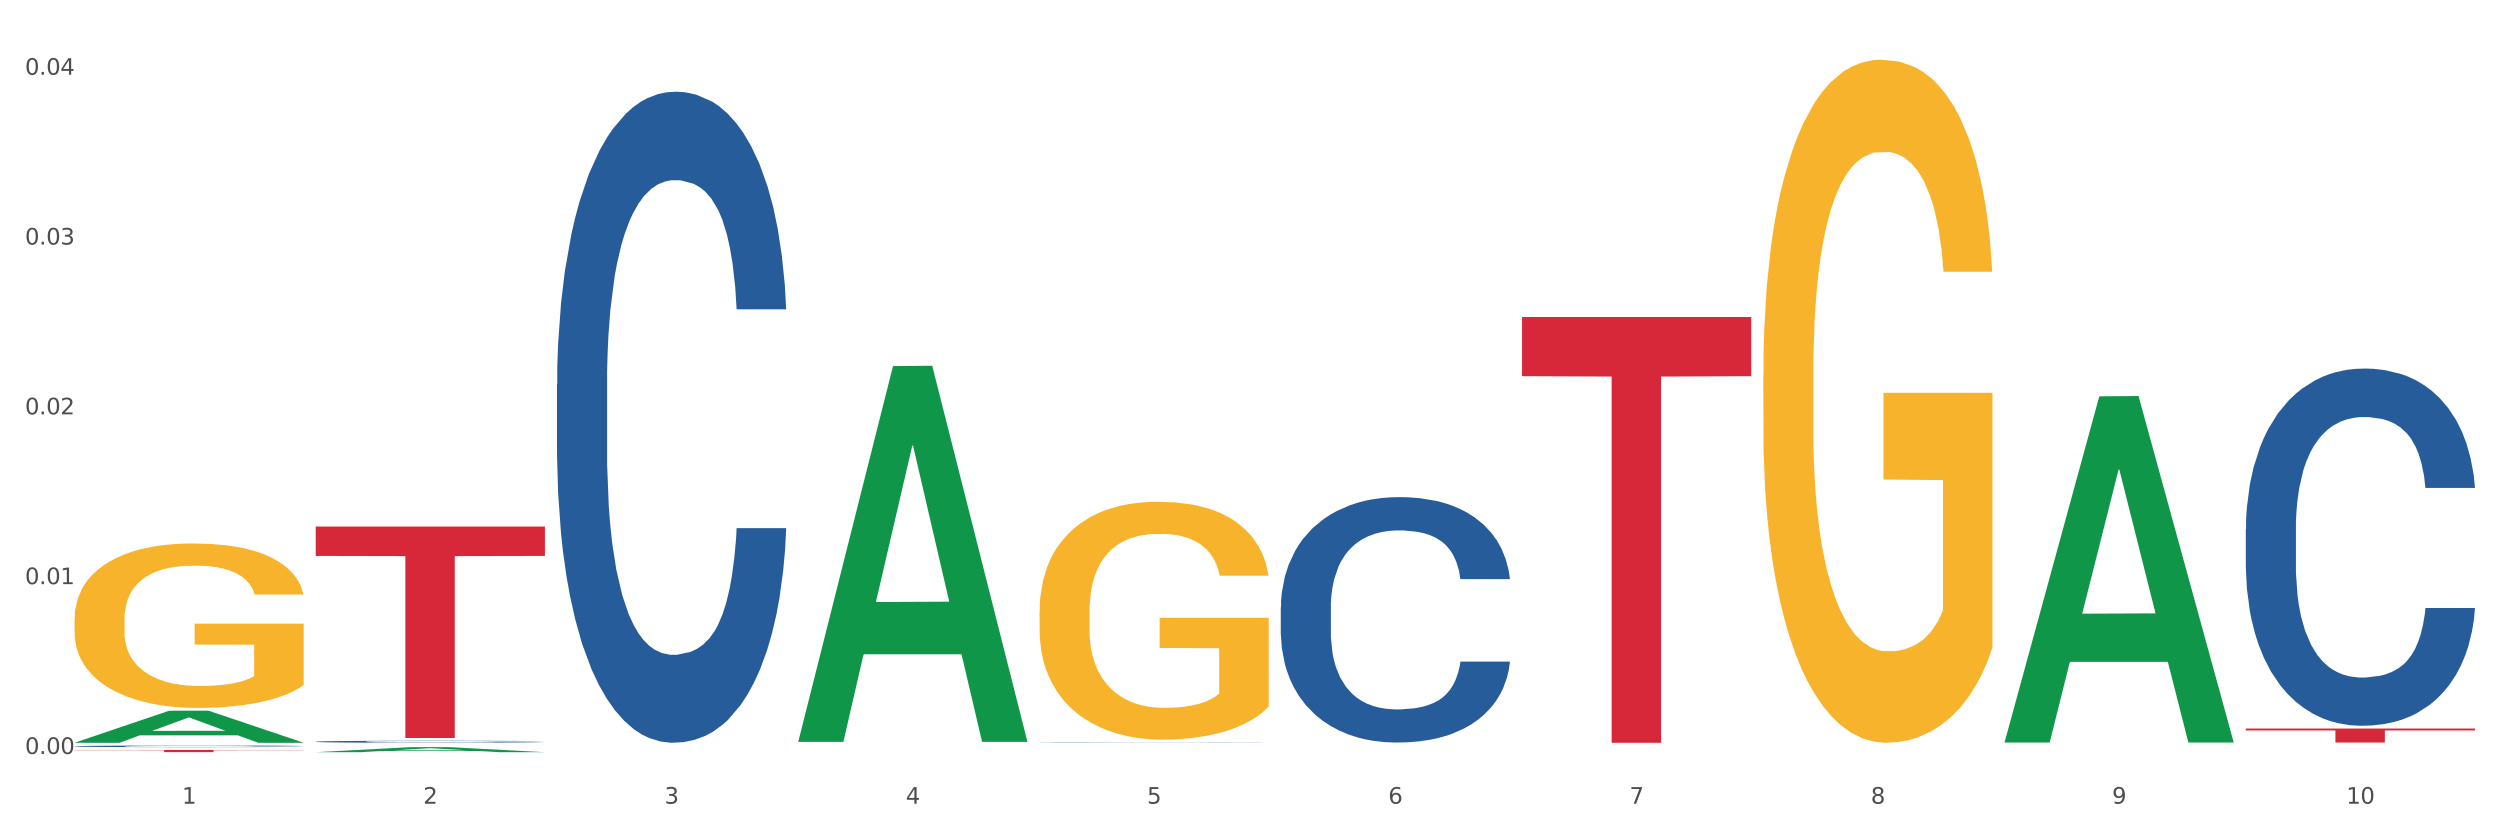 <?xml version="1.0" encoding="utf-8" standalone="no"?>
<!DOCTYPE svg PUBLIC "-//W3C//DTD SVG 1.1//EN"
  "http://www.w3.org/Graphics/SVG/1.1/DTD/svg11.dtd">
<svg xmlns:xlink="http://www.w3.org/1999/xlink" width="1080pt" height="360pt" viewBox="0 0 1080 360" xmlns="http://www.w3.org/2000/svg" version="1.1">
 <rect x="0" y="0" width="1080" height="360" fill="#333333" stroke="none"/>
 <defs>
  <style type="text/css">*{stroke-linejoin: round; stroke-linecap: butt}</style>
 </defs>
 <g id="figure_1">
  <g id="patch_1">
   <path d="M 0 360 
L 1080 360 
L 1080 0 
L 0 0 
z
" style="fill: #ffffff; stroke: #ffffff; stroke-linejoin: miter"/>
  </g>
  <g id="axes_1">
   <g id="matplotlib.axis_1">
    <g id="xtick_1">
     <g id="text_1">
      <!-- 1 -->
      <g style="fill: #4d4d4d" transform="translate(78.627 347.204) scale(0.096 -0.096)">
       <defs>
        <path id="DejaVuSans-31" d="M 794 531 
L 1825 531 
L 1825 4091 
L 703 3866 
L 703 4441 
L 1819 4666 
L 2450 4666 
L 2450 531 
L 3481 531 
L 3481 0 
L 794 0 
L 794 531 
z
" transform="scale(0.016)"/>
       </defs>
       <use xlink:href="#DejaVuSans-31"/>
      </g>
     </g>
    </g>
    <g id="xtick_2">
     <g id="text_2">
      <!-- 2 -->
      <g style="fill: #4d4d4d" transform="translate(182.851 347.204) scale(0.096 -0.096)">
       <defs>
        <path id="DejaVuSans-32" d="M 1228 531 
L 3431 531 
L 3431 0 
L 469 0 
L 469 531 
Q 828 903 1448 1529 
Q 2069 2156 2228 2338 
Q 2531 2678 2651 2914 
Q 2772 3150 2772 3378 
Q 2772 3750 2511 3984 
Q 2250 4219 1831 4219 
Q 1534 4219 1204 4116 
Q 875 4013 500 3803 
L 500 4441 
Q 881 4594 1212 4672 
Q 1544 4750 1819 4750 
Q 2544 4750 2975 4387 
Q 3406 4025 3406 3419 
Q 3406 3131 3298 2873 
Q 3191 2616 2906 2266 
Q 2828 2175 2409 1742 
Q 1991 1309 1228 531 
z
" transform="scale(0.016)"/>
       </defs>
       <use xlink:href="#DejaVuSans-32"/>
      </g>
     </g>
    </g>
    <g id="xtick_3">
     <g id="text_3">
      <!-- 3 -->
      <g style="fill: #4d4d4d" transform="translate(287.074 347.204) scale(0.096 -0.096)">
       <defs>
        <path id="DejaVuSans-33" d="M 2597 2516 
Q 3050 2419 3304 2112 
Q 3559 1806 3559 1356 
Q 3559 666 3084 287 
Q 2609 -91 1734 -91 
Q 1441 -91 1130 -33 
Q 819 25 488 141 
L 488 750 
Q 750 597 1062 519 
Q 1375 441 1716 441 
Q 2309 441 2620 675 
Q 2931 909 2931 1356 
Q 2931 1769 2642 2001 
Q 2353 2234 1838 2234 
L 1294 2234 
L 1294 2753 
L 1863 2753 
Q 2328 2753 2575 2939 
Q 2822 3125 2822 3475 
Q 2822 3834 2567 4026 
Q 2313 4219 1838 4219 
Q 1578 4219 1281 4162 
Q 984 4106 628 3988 
L 628 4550 
Q 988 4650 1302 4700 
Q 1616 4750 1894 4750 
Q 2613 4750 3031 4423 
Q 3450 4097 3450 3541 
Q 3450 3153 3228 2886 
Q 3006 2619 2597 2516 
z
" transform="scale(0.016)"/>
       </defs>
       <use xlink:href="#DejaVuSans-33"/>
      </g>
     </g>
    </g>
    <g id="xtick_4">
     <g id="text_4">
      <!-- 4 -->
      <g style="fill: #4d4d4d" transform="translate(391.298 347.204) scale(0.096 -0.096)">
       <defs>
        <path id="DejaVuSans-34" d="M 2419 4116 
L 825 1625 
L 2419 1625 
L 2419 4116 
z
M 2253 4666 
L 3047 4666 
L 3047 1625 
L 3713 1625 
L 3713 1100 
L 3047 1100 
L 3047 0 
L 2419 0 
L 2419 1100 
L 313 1100 
L 313 1709 
L 2253 4666 
z
" transform="scale(0.016)"/>
       </defs>
       <use xlink:href="#DejaVuSans-34"/>
      </g>
     </g>
    </g>
    <g id="xtick_5">
     <g id="text_5">
      <!-- 5 -->
      <g style="fill: #4d4d4d" transform="translate(495.522 347.204) scale(0.096 -0.096)">
       <defs>
        <path id="DejaVuSans-35" d="M 691 4666 
L 3169 4666 
L 3169 4134 
L 1269 4134 
L 1269 2991 
Q 1406 3038 1543 3061 
Q 1681 3084 1819 3084 
Q 2600 3084 3056 2656 
Q 3513 2228 3513 1497 
Q 3513 744 3044 326 
Q 2575 -91 1722 -91 
Q 1428 -91 1123 -41 
Q 819 9 494 109 
L 494 744 
Q 775 591 1075 516 
Q 1375 441 1709 441 
Q 2250 441 2565 725 
Q 2881 1009 2881 1497 
Q 2881 1984 2565 2268 
Q 2250 2553 1709 2553 
Q 1456 2553 1204 2497 
Q 953 2441 691 2322 
L 691 4666 
z
" transform="scale(0.016)"/>
       </defs>
       <use xlink:href="#DejaVuSans-35"/>
      </g>
     </g>
    </g>
    <g id="xtick_6">
     <g id="text_6">
      <!-- 6 -->
      <g style="fill: #4d4d4d" transform="translate(599.745 347.204) scale(0.096 -0.096)">
       <defs>
        <path id="DejaVuSans-36" d="M 2113 2584 
Q 1688 2584 1439 2293 
Q 1191 2003 1191 1497 
Q 1191 994 1439 701 
Q 1688 409 2113 409 
Q 2538 409 2786 701 
Q 3034 994 3034 1497 
Q 3034 2003 2786 2293 
Q 2538 2584 2113 2584 
z
M 3366 4563 
L 3366 3988 
Q 3128 4100 2886 4159 
Q 2644 4219 2406 4219 
Q 1781 4219 1451 3797 
Q 1122 3375 1075 2522 
Q 1259 2794 1537 2939 
Q 1816 3084 2150 3084 
Q 2853 3084 3261 2657 
Q 3669 2231 3669 1497 
Q 3669 778 3244 343 
Q 2819 -91 2113 -91 
Q 1303 -91 875 529 
Q 447 1150 447 2328 
Q 447 3434 972 4092 
Q 1497 4750 2381 4750 
Q 2619 4750 2861 4703 
Q 3103 4656 3366 4563 
z
" transform="scale(0.016)"/>
       </defs>
       <use xlink:href="#DejaVuSans-36"/>
      </g>
     </g>
    </g>
    <g id="xtick_7">
     <g id="text_7">
      <!-- 7 -->
      <g style="fill: #4d4d4d" transform="translate(703.969 347.204) scale(0.096 -0.096)">
       <defs>
        <path id="DejaVuSans-37" d="M 525 4666 
L 3525 4666 
L 3525 4397 
L 1831 0 
L 1172 0 
L 2766 4134 
L 525 4134 
L 525 4666 
z
" transform="scale(0.016)"/>
       </defs>
       <use xlink:href="#DejaVuSans-37"/>
      </g>
     </g>
    </g>
    <g id="xtick_8">
     <g id="text_8">
      <!-- 8 -->
      <g style="fill: #4d4d4d" transform="translate(808.193 347.204) scale(0.096 -0.096)">
       <defs>
        <path id="DejaVuSans-38" d="M 2034 2216 
Q 1584 2216 1326 1975 
Q 1069 1734 1069 1313 
Q 1069 891 1326 650 
Q 1584 409 2034 409 
Q 2484 409 2743 651 
Q 3003 894 3003 1313 
Q 3003 1734 2745 1975 
Q 2488 2216 2034 2216 
z
M 1403 2484 
Q 997 2584 770 2862 
Q 544 3141 544 3541 
Q 544 4100 942 4425 
Q 1341 4750 2034 4750 
Q 2731 4750 3128 4425 
Q 3525 4100 3525 3541 
Q 3525 3141 3298 2862 
Q 3072 2584 2669 2484 
Q 3125 2378 3379 2068 
Q 3634 1759 3634 1313 
Q 3634 634 3220 271 
Q 2806 -91 2034 -91 
Q 1263 -91 848 271 
Q 434 634 434 1313 
Q 434 1759 690 2068 
Q 947 2378 1403 2484 
z
M 1172 3481 
Q 1172 3119 1398 2916 
Q 1625 2713 2034 2713 
Q 2441 2713 2670 2916 
Q 2900 3119 2900 3481 
Q 2900 3844 2670 4047 
Q 2441 4250 2034 4250 
Q 1625 4250 1398 4047 
Q 1172 3844 1172 3481 
z
" transform="scale(0.016)"/>
       </defs>
       <use xlink:href="#DejaVuSans-38"/>
      </g>
     </g>
    </g>
    <g id="xtick_9">
     <g id="text_9">
      <!-- 9 -->
      <g style="fill: #4d4d4d" transform="translate(912.416 347.204) scale(0.096 -0.096)">
       <defs>
        <path id="DejaVuSans-39" d="M 703 97 
L 703 672 
Q 941 559 1184 500 
Q 1428 441 1663 441 
Q 2288 441 2617 861 
Q 2947 1281 2994 2138 
Q 2813 1869 2534 1725 
Q 2256 1581 1919 1581 
Q 1219 1581 811 2004 
Q 403 2428 403 3163 
Q 403 3881 828 4315 
Q 1253 4750 1959 4750 
Q 2769 4750 3195 4129 
Q 3622 3509 3622 2328 
Q 3622 1225 3098 567 
Q 2575 -91 1691 -91 
Q 1453 -91 1209 -44 
Q 966 3 703 97 
z
M 1959 2075 
Q 2384 2075 2632 2365 
Q 2881 2656 2881 3163 
Q 2881 3666 2632 3958 
Q 2384 4250 1959 4250 
Q 1534 4250 1286 3958 
Q 1038 3666 1038 3163 
Q 1038 2656 1286 2365 
Q 1534 2075 1959 2075 
z
" transform="scale(0.016)"/>
       </defs>
       <use xlink:href="#DejaVuSans-39"/>
      </g>
     </g>
    </g>
    <g id="xtick_10">
     <g id="text_10">
      <!-- 10 -->
      <g style="fill: #4d4d4d" transform="translate(1013.586 347.204) scale(0.096 -0.096)">
       <defs>
        <path id="DejaVuSans-30" d="M 2034 4250 
Q 1547 4250 1301 3770 
Q 1056 3291 1056 2328 
Q 1056 1369 1301 889 
Q 1547 409 2034 409 
Q 2525 409 2770 889 
Q 3016 1369 3016 2328 
Q 3016 3291 2770 3770 
Q 2525 4250 2034 4250 
z
M 2034 4750 
Q 2819 4750 3233 4129 
Q 3647 3509 3647 2328 
Q 3647 1150 3233 529 
Q 2819 -91 2034 -91 
Q 1250 -91 836 529 
Q 422 1150 422 2328 
Q 422 3509 836 4129 
Q 1250 4750 2034 4750 
z
" transform="scale(0.016)"/>
       </defs>
       <use xlink:href="#DejaVuSans-31"/>
       <use xlink:href="#DejaVuSans-30" transform="translate(63.623 0)"/>
      </g>
     </g>
    </g>
    <g id="xtick_11"/>
    <g id="xtick_12"/>
    <g id="xtick_13"/>
    <g id="xtick_14"/>
    <g id="xtick_15"/>
    <g id="xtick_16"/>
    <g id="xtick_17"/>
    <g id="xtick_18"/>
    <g id="xtick_19"/>
   </g>
   <g id="matplotlib.axis_2">
    <g id="ytick_1">
     <g id="text_11">
      <!-- 0.00 -->
      <g style="fill: #4d4d4d" transform="translate(10.8 325.714) scale(0.096 -0.096)">
       <defs>
        <path id="DejaVuSans-2e" d="M 684 794 
L 1344 794 
L 1344 0 
L 684 0 
L 684 794 
z
" transform="scale(0.016)"/>
       </defs>
       <use xlink:href="#DejaVuSans-30"/>
       <use xlink:href="#DejaVuSans-2e" transform="translate(63.623 0)"/>
       <use xlink:href="#DejaVuSans-30" transform="translate(95.41 0)"/>
       <use xlink:href="#DejaVuSans-30" transform="translate(159.033 0)"/>
      </g>
     </g>
    </g>
    <g id="ytick_2">
     <g id="text_12">
      <!-- 0.01 -->
      <g style="fill: #4d4d4d" transform="translate(10.8 252.359) scale(0.096 -0.096)">
       <use xlink:href="#DejaVuSans-30"/>
       <use xlink:href="#DejaVuSans-2e" transform="translate(63.623 0)"/>
       <use xlink:href="#DejaVuSans-30" transform="translate(95.41 0)"/>
       <use xlink:href="#DejaVuSans-31" transform="translate(159.033 0)"/>
      </g>
     </g>
    </g>
    <g id="ytick_3">
     <g id="text_13">
      <!-- 0.02 -->
      <g style="fill: #4d4d4d" transform="translate(10.8 179.004) scale(0.096 -0.096)">
       <use xlink:href="#DejaVuSans-30"/>
       <use xlink:href="#DejaVuSans-2e" transform="translate(63.623 0)"/>
       <use xlink:href="#DejaVuSans-30" transform="translate(95.41 0)"/>
       <use xlink:href="#DejaVuSans-32" transform="translate(159.033 0)"/>
      </g>
     </g>
    </g>
    <g id="ytick_4">
     <g id="text_14">
      <!-- 0.03 -->
      <g style="fill: #4d4d4d" transform="translate(10.8 105.649) scale(0.096 -0.096)">
       <use xlink:href="#DejaVuSans-30"/>
       <use xlink:href="#DejaVuSans-2e" transform="translate(63.623 0)"/>
       <use xlink:href="#DejaVuSans-30" transform="translate(95.41 0)"/>
       <use xlink:href="#DejaVuSans-33" transform="translate(159.033 0)"/>
      </g>
     </g>
    </g>
    <g id="ytick_5">
     <g id="text_15">
      <!-- 0.04 -->
      <g style="fill: #4d4d4d" transform="translate(10.8 32.295) scale(0.096 -0.096)">
       <use xlink:href="#DejaVuSans-30"/>
       <use xlink:href="#DejaVuSans-2e" transform="translate(63.623 0)"/>
       <use xlink:href="#DejaVuSans-30" transform="translate(95.41 0)"/>
       <use xlink:href="#DejaVuSans-34" transform="translate(159.033 0)"/>
      </g>
     </g>
    </g>
    <g id="ytick_6"/>
    <g id="ytick_7"/>
    <g id="ytick_8"/>
    <g id="ytick_9"/>
   </g>
   <g id="PolyCollection_1">
    <path d="M 32.175 320.855 
L 32.277 320.842 
L 73.107 307.024 
L 90.051 307.011 
L 131.187 320.881 
L 111.589 320.881 
L 102.709 317.651 
L 60.552 317.651 
L 60.246 317.703 
L 51.671 320.881 
L 32.175 320.881 
L 32.175 320.855 
L 65.86 315.724 
L 97.401 315.711 
L 81.783 309.967 
L 81.579 309.941 
L 81.375 309.98 
L 65.758 315.711 
L 65.86 315.724 
L 32.175 320.855 
z
" clip-path="url(#p35c4b65b73)" style="fill: #109648"/>
    <path d="M 970.188 314.725 
L 1069.2 314.725 
L 1069.2 315.566 
L 1030.252 315.572 
L 1030.252 320.782 
L 1008.901 320.782 
L 1008.901 315.572 
L 970.188 315.566 
L 970.188 314.73 
L 970.188 314.725 
z
" clip-path="url(#p35c4b65b73)" style="fill: #d62839"/>
    <path d="M 657.517 136.941 
L 756.529 136.941 
L 756.529 162.503 
L 717.581 162.675 
L 717.581 320.881 
L 696.23 320.881 
L 696.23 162.675 
L 657.517 162.503 
L 657.517 137.114 
L 657.517 136.941 
z
" clip-path="url(#p35c4b65b73)" style="fill: #d62839"/>
    <path d="M 136.399 227.461 
L 235.411 227.461 
L 235.411 240.157 
L 196.463 240.242 
L 196.463 318.817 
L 175.112 318.817 
L 175.112 240.242 
L 136.399 240.157 
L 136.399 227.547 
L 136.399 227.461 
z
" clip-path="url(#p35c4b65b73)" style="fill: #d62839"/>
    <path d="M 32.175 323.967 
L 131.187 323.967 
L 131.187 324.1 
L 92.239 324.101 
L 92.239 324.924 
L 70.888 324.924 
L 70.888 324.101 
L 32.175 324.1 
L 32.175 323.968 
L 32.175 323.967 
z
" clip-path="url(#p35c4b65b73)" style="fill: #d62839"/>
    <path d="M 32.175 267.61 
L 32.292 267.545 
L 32.292 265.209 
L 32.526 263.198 
L 33.695 258.331 
L 35.448 254.309 
L 36.734 252.168 
L 38.02 250.416 
L 39.54 248.664 
L 41.41 246.847 
L 44.8 244.187 
L 46.904 242.824 
L 49.476 241.397 
L 54.152 239.321 
L 57.542 238.153 
L 61.049 237.18 
L 66.777 236.012 
L 70.517 235.493 
L 74.492 235.103 
L 79.285 234.844 
L 82.909 234.779 
L 90.858 234.974 
L 97.638 235.558 
L 100.911 236.012 
L 105.119 236.79 
L 107.34 237.309 
L 110.964 238.347 
L 114.705 239.71 
L 117.277 240.878 
L 121.134 243.084 
L 124.057 245.29 
L 126.745 248.015 
L 128.148 249.897 
L 129.2 251.648 
L 130.135 253.66 
L 131.071 256.839 
L 110.029 256.839 
L 109.211 254.568 
L 107.925 252.427 
L 106.054 250.351 
L 104.418 249.053 
L 101.612 247.431 
L 99.041 246.393 
L 96.352 245.614 
L 93.079 244.966 
L 90.507 244.641 
L 86.883 244.382 
L 79.752 244.446 
L 74.96 244.966 
L 71.686 245.614 
L 69.582 246.198 
L 67.712 246.847 
L 65.608 247.755 
L 63.153 249.118 
L 61.399 250.351 
L 59.646 251.908 
L 58.243 253.465 
L 56.957 255.282 
L 55.905 257.228 
L 55.087 259.24 
L 54.386 261.705 
L 53.801 265.793 
L 53.801 274.682 
L 54.035 276.693 
L 54.619 279.353 
L 55.321 281.365 
L 56.49 283.765 
L 57.542 285.387 
L 59.529 287.723 
L 61.75 289.67 
L 63.504 290.902 
L 65.257 291.941 
L 68.296 293.368 
L 71.686 294.536 
L 74.609 295.25 
L 78.583 295.898 
L 81.272 296.158 
L 83.61 296.288 
L 89.338 296.288 
L 93.429 296.093 
L 97.988 295.639 
L 101.495 295.055 
L 104.418 294.341 
L 107.691 293.173 
L 109.795 292.07 
L 109.795 278.51 
L 84.078 278.445 
L 84.078 269.426 
L 131.187 269.426 
L 131.187 295.898 
L 129.2 297.261 
L 126.979 298.494 
L 124.641 299.597 
L 121.134 300.959 
L 116.926 302.257 
L 113.185 303.165 
L 109.211 303.944 
L 104.535 304.658 
L 98.456 305.306 
L 94.715 305.566 
L 90.039 305.761 
L 84.545 305.825 
L 79.752 305.696 
L 75.076 305.371 
L 70.167 304.787 
L 65.374 303.944 
L 61.75 303.1 
L 58.126 302.062 
L 54.269 300.7 
L 51.229 299.402 
L 48.891 298.234 
L 46.32 296.742 
L 43.514 294.795 
L 41.41 293.044 
L 39.54 291.227 
L 37.552 288.891 
L 36.15 286.88 
L 34.747 284.349 
L 33.928 282.468 
L 32.993 279.548 
L 32.292 275.46 
L 32.175 267.61 
z
" clip-path="url(#p35c4b65b73)" style="fill: #f7b32b"/>
    <path d="M 32.175 322.388 
L 32.292 322.387 
L 32.292 322.369 
L 32.643 322.344 
L 33.931 322.298 
L 35.569 322.264 
L 38.378 322.223 
L 39.899 322.206 
L 41.889 322.187 
L 45.985 322.157 
L 50.667 322.13 
L 53.944 322.116 
L 56.401 322.107 
L 61.902 322.091 
L 65.062 322.083 
L 68.339 322.077 
L 71.148 322.074 
L 75.829 322.069 
L 79.575 322.067 
L 83.905 322.066 
L 87.533 322.067 
L 92.331 322.07 
L 99.354 322.077 
L 102.045 322.082 
L 105.674 322.09 
L 109.419 322.1 
L 112.462 322.111 
L 115.973 322.126 
L 119.601 322.145 
L 123.112 322.17 
L 125.57 322.193 
L 127.559 322.217 
L 129.315 322.247 
L 130.602 322.279 
L 131.187 322.306 
L 109.77 322.306 
L 109.185 322.281 
L 108.014 322.255 
L 106.844 322.238 
L 105.557 322.223 
L 103.567 322.207 
L 101.811 322.196 
L 98.886 322.184 
L 96.194 322.176 
L 93.97 322.172 
L 91.278 322.168 
L 85.543 322.164 
L 81.447 322.164 
L 78.872 322.165 
L 75.712 322.168 
L 73.021 322.173 
L 69.861 322.181 
L 67.403 322.189 
L 64.945 322.2 
L 63.541 322.208 
L 61.434 322.223 
L 60.03 322.234 
L 58.157 322.255 
L 57.104 322.269 
L 55.231 322.306 
L 54.412 322.334 
L 54.061 322.353 
L 53.827 322.374 
L 53.827 322.476 
L 54.529 322.521 
L 55.114 322.541 
L 56.05 322.563 
L 57.806 322.592 
L 60.381 322.62 
L 63.072 322.64 
L 65.296 322.653 
L 67.403 322.662 
L 69.509 322.669 
L 72.084 322.676 
L 74.191 322.679 
L 77.351 322.683 
L 81.096 322.685 
L 84.022 322.685 
L 89.991 322.682 
L 92.683 322.679 
L 95.257 322.674 
L 98.066 322.667 
L 100.29 322.659 
L 101.577 322.653 
L 103.684 322.641 
L 105.322 322.628 
L 106.727 322.613 
L 107.663 322.6 
L 108.717 322.58 
L 109.536 322.558 
L 109.77 322.546 
L 131.187 322.546 
L 130.719 322.57 
L 129.9 322.593 
L 128.262 322.623 
L 126.974 322.641 
L 124.985 322.662 
L 122.878 322.681 
L 119.952 322.701 
L 117.26 322.716 
L 114.451 322.729 
L 111.408 322.741 
L 105.908 322.757 
L 103.918 322.762 
L 99.705 322.77 
L 96.428 322.774 
L 91.629 322.779 
L 86.714 322.781 
L 81.564 322.782 
L 77 322.781 
L 71.967 322.777 
L 68.807 322.773 
L 65.296 322.767 
L 61.2 322.758 
L 57.338 322.747 
L 53.71 322.734 
L 50.316 322.719 
L 47.156 322.702 
L 43.059 322.674 
L 40.016 322.646 
L 37.793 322.621 
L 36.271 322.599 
L 34.75 322.572 
L 33.931 322.553 
L 32.643 322.507 
L 32.175 322.464 
L 32.175 322.388 
z
" clip-path="url(#p35c4b65b73)" style="fill: #255c99"/>
    <path d="M 761.74 162.135 
L 761.857 161.866 
L 761.857 152.163 
L 762.091 143.808 
L 763.26 123.594 
L 765.013 106.884 
L 766.299 97.99 
L 767.585 90.713 
L 769.105 83.436 
L 770.975 75.89 
L 774.365 64.84 
L 776.469 59.18 
L 779.041 53.25 
L 783.717 44.626 
L 787.107 39.774 
L 790.614 35.732 
L 796.342 30.88 
L 800.083 28.724 
L 804.057 27.107 
L 808.85 26.029 
L 812.474 25.759 
L 820.423 26.568 
L 827.203 28.994 
L 830.476 30.88 
L 834.685 34.115 
L 836.906 36.271 
L 840.529 40.583 
L 844.27 46.243 
L 846.842 51.094 
L 850.7 60.258 
L 853.622 69.421 
L 856.311 80.741 
L 857.713 88.557 
L 858.766 95.834 
L 859.701 104.189 
L 860.636 117.395 
L 839.594 117.395 
L 838.776 107.962 
L 837.49 99.068 
L 835.62 90.444 
L 833.983 85.053 
L 831.178 78.315 
L 828.606 74.003 
L 825.917 70.769 
L 822.644 68.074 
L 820.072 66.726 
L 816.448 65.648 
L 809.318 65.918 
L 804.525 68.074 
L 801.252 70.769 
L 799.148 73.195 
L 797.277 75.89 
L 795.173 79.663 
L 792.718 85.323 
L 790.965 90.444 
L 789.211 96.912 
L 787.809 103.381 
L 786.523 110.927 
L 785.471 119.013 
L 784.652 127.368 
L 783.951 137.609 
L 783.366 154.589 
L 783.366 191.513 
L 783.6 199.868 
L 784.185 210.918 
L 784.886 219.273 
L 786.055 229.245 
L 787.107 235.983 
L 789.094 245.686 
L 791.315 253.771 
L 793.069 258.892 
L 794.822 263.204 
L 797.862 269.134 
L 801.252 273.985 
L 804.174 276.95 
L 808.149 279.645 
L 810.837 280.723 
L 813.175 281.262 
L 818.903 281.262 
L 822.995 280.454 
L 827.554 278.567 
L 831.061 276.141 
L 833.983 273.177 
L 837.256 268.325 
L 839.36 263.743 
L 839.36 207.414 
L 813.643 207.145 
L 813.643 169.682 
L 860.753 169.682 
L 860.753 279.645 
L 858.766 285.305 
L 856.544 290.426 
L 854.206 295.007 
L 850.7 300.667 
L 846.491 306.058 
L 842.751 309.831 
L 838.776 313.065 
L 834.1 316.03 
L 828.021 318.725 
L 824.281 319.803 
L 819.605 320.612 
L 814.111 320.881 
L 809.318 320.342 
L 804.642 318.995 
L 799.732 316.569 
L 794.939 313.065 
L 791.315 309.561 
L 787.692 305.249 
L 783.834 299.589 
L 780.795 294.199 
L 778.457 289.348 
L 775.885 283.149 
L 773.079 275.063 
L 770.975 267.786 
L 769.105 260.24 
L 767.118 250.537 
L 765.715 242.182 
L 764.312 231.671 
L 763.494 223.855 
L 762.559 211.727 
L 761.857 194.747 
L 761.74 162.135 
z
" clip-path="url(#p35c4b65b73)" style="fill: #f7b32b"/>
    <path d="M 240.622 165.991 
L 240.739 165.734 
L 240.739 158.542 
L 241.09 148.781 
L 242.378 130.8 
L 244.016 117.186 
L 246.825 101.26 
L 248.347 94.582 
L 250.336 87.133 
L 254.432 75.06 
L 259.114 64.785 
L 262.391 59.134 
L 264.849 55.538 
L 270.349 49.116 
L 273.509 46.291 
L 276.786 43.979 
L 279.595 42.438 
L 284.277 40.64 
L 288.022 39.869 
L 292.352 39.612 
L 295.98 39.869 
L 300.779 40.897 
L 307.801 43.979 
L 310.493 45.777 
L 314.121 48.86 
L 317.866 52.969 
L 320.909 57.079 
L 324.42 62.987 
L 328.048 70.693 
L 331.559 80.454 
L 334.017 89.444 
L 336.007 98.949 
L 337.762 110.508 
L 339.049 123.094 
L 339.635 133.625 
L 318.217 133.625 
L 317.632 124.121 
L 316.462 113.847 
L 315.291 106.911 
L 314.004 101.26 
L 312.014 94.839 
L 310.259 90.729 
L 307.333 85.848 
L 304.641 82.766 
L 302.417 80.968 
L 299.725 79.427 
L 293.991 77.885 
L 289.894 77.885 
L 287.32 78.399 
L 284.16 79.684 
L 281.468 81.482 
L 278.308 84.564 
L 275.85 87.903 
L 273.392 92.27 
L 271.988 95.352 
L 269.881 101.003 
L 268.477 105.627 
L 266.604 113.59 
L 265.551 119.241 
L 263.678 133.882 
L 262.859 144.671 
L 262.508 152.12 
L 262.274 160.34 
L 262.274 200.411 
L 262.976 218.391 
L 263.561 226.097 
L 264.498 234.831 
L 266.253 246.133 
L 268.828 257.178 
L 271.52 265.141 
L 273.743 270.022 
L 275.85 273.618 
L 277.957 276.443 
L 280.532 279.012 
L 282.638 280.553 
L 285.798 282.094 
L 289.543 282.865 
L 292.469 282.865 
L 298.438 281.581 
L 301.13 280.296 
L 303.705 278.498 
L 306.513 275.673 
L 308.737 272.59 
L 310.025 270.278 
L 312.131 265.398 
L 313.77 260.261 
L 315.174 254.353 
L 316.11 249.215 
L 317.164 241.509 
L 317.983 232.776 
L 318.217 228.152 
L 339.635 228.152 
L 339.167 237.4 
L 338.347 246.39 
L 336.709 258.463 
L 335.421 265.398 
L 333.432 273.875 
L 331.325 281.067 
L 328.399 289.03 
L 325.707 294.938 
L 322.899 300.075 
L 319.856 304.699 
L 314.355 311.12 
L 312.365 312.918 
L 308.152 316.001 
L 304.875 317.799 
L 300.077 319.597 
L 295.161 320.624 
L 290.011 320.881 
L 285.447 320.367 
L 280.414 318.826 
L 277.254 317.285 
L 273.743 314.973 
L 269.647 311.377 
L 265.785 307.01 
L 262.157 301.873 
L 258.763 295.965 
L 255.603 289.287 
L 251.507 278.241 
L 248.464 267.453 
L 246.24 257.435 
L 244.718 248.959 
L 243.197 238.17 
L 242.378 230.721 
L 241.09 212.74 
L 240.622 196.044 
L 240.622 165.991 
z
" clip-path="url(#p35c4b65b73)" style="fill: #255c99"/>
    <path d="M 449.069 320.792 
L 449.187 320.792 
L 449.187 320.788 
L 449.538 320.782 
L 450.825 320.772 
L 452.464 320.764 
L 455.272 320.755 
L 456.794 320.751 
L 458.783 320.747 
L 462.88 320.74 
L 467.561 320.734 
L 470.838 320.731 
L 473.296 320.729 
L 478.797 320.725 
L 481.957 320.724 
L 485.234 320.722 
L 488.042 320.722 
L 492.724 320.72 
L 496.469 320.72 
L 500.799 320.72 
L 504.427 320.72 
L 509.226 320.721 
L 516.248 320.722 
L 518.94 320.723 
L 522.568 320.725 
L 526.313 320.728 
L 529.356 320.73 
L 532.867 320.733 
L 536.495 320.738 
L 540.006 320.743 
L 542.464 320.748 
L 544.454 320.754 
L 546.209 320.761 
L 547.497 320.768 
L 548.082 320.774 
L 526.664 320.774 
L 526.079 320.768 
L 524.909 320.762 
L 523.738 320.758 
L 522.451 320.755 
L 520.461 320.752 
L 518.706 320.749 
L 515.78 320.746 
L 513.088 320.745 
L 510.864 320.744 
L 508.173 320.743 
L 502.438 320.742 
L 498.342 320.742 
L 495.767 320.742 
L 492.607 320.743 
L 489.915 320.744 
L 486.755 320.746 
L 484.297 320.748 
L 481.84 320.75 
L 480.435 320.752 
L 478.328 320.755 
L 476.924 320.758 
L 475.051 320.762 
L 473.998 320.766 
L 472.126 320.774 
L 471.306 320.78 
L 470.955 320.784 
L 470.721 320.789 
L 470.721 320.812 
L 471.423 320.822 
L 472.009 320.827 
L 472.945 320.832 
L 474.7 320.838 
L 477.275 320.845 
L 479.967 320.849 
L 482.191 320.852 
L 484.297 320.854 
L 486.404 320.856 
L 488.979 320.857 
L 491.085 320.858 
L 494.245 320.859 
L 497.991 320.859 
L 500.916 320.859 
L 506.885 320.859 
L 509.577 320.858 
L 512.152 320.857 
L 514.961 320.855 
L 517.184 320.853 
L 518.472 320.852 
L 520.578 320.849 
L 522.217 320.846 
L 523.621 320.843 
L 524.558 320.84 
L 525.611 320.836 
L 526.43 320.831 
L 526.664 320.828 
L 548.082 320.828 
L 547.614 320.833 
L 546.795 320.838 
L 545.156 320.845 
L 543.869 320.849 
L 541.879 320.854 
L 539.772 320.858 
L 536.846 320.863 
L 534.155 320.866 
L 531.346 320.869 
L 528.303 320.872 
L 522.802 320.876 
L 520.813 320.877 
L 516.599 320.878 
L 513.322 320.879 
L 508.524 320.88 
L 503.608 320.881 
L 498.459 320.881 
L 493.894 320.881 
L 488.862 320.88 
L 485.702 320.879 
L 482.191 320.878 
L 478.094 320.876 
L 474.232 320.873 
L 470.604 320.87 
L 467.21 320.867 
L 464.05 320.863 
L 459.954 320.857 
L 456.911 320.851 
L 454.687 320.845 
L 453.166 320.84 
L 451.644 320.834 
L 450.825 320.829 
L 449.538 320.819 
L 449.069 320.81 
L 449.069 320.792 
z
" clip-path="url(#p35c4b65b73)" style="fill: #255c99"/>
    <path d="M 553.293 262.39 
L 553.41 262.293 
L 553.41 259.582 
L 553.761 255.902 
L 555.049 249.123 
L 556.687 243.991 
L 559.496 237.987 
L 561.017 235.469 
L 563.007 232.661 
L 567.103 228.109 
L 571.785 224.236 
L 575.062 222.105 
L 577.52 220.75 
L 583.02 218.329 
L 586.18 217.263 
L 589.457 216.392 
L 592.266 215.811 
L 596.948 215.133 
L 600.693 214.842 
L 605.023 214.746 
L 608.651 214.842 
L 613.45 215.23 
L 620.472 216.392 
L 623.164 217.07 
L 626.792 218.232 
L 630.537 219.781 
L 633.58 221.331 
L 637.091 223.558 
L 640.719 226.463 
L 644.23 230.143 
L 646.688 233.532 
L 648.677 237.115 
L 650.433 241.473 
L 651.72 246.218 
L 652.306 250.188 
L 630.888 250.188 
L 630.303 246.605 
L 629.132 242.732 
L 627.962 240.117 
L 626.675 237.987 
L 624.685 235.566 
L 622.929 234.016 
L 620.004 232.176 
L 617.312 231.014 
L 615.088 230.337 
L 612.396 229.755 
L 606.661 229.174 
L 602.565 229.174 
L 599.99 229.368 
L 596.83 229.852 
L 594.139 230.53 
L 590.979 231.692 
L 588.521 232.951 
L 586.063 234.597 
L 584.659 235.759 
L 582.552 237.89 
L 581.148 239.633 
L 579.275 242.635 
L 578.222 244.765 
L 576.349 250.285 
L 575.53 254.352 
L 575.179 257.161 
L 574.945 260.259 
L 574.945 275.366 
L 575.647 282.145 
L 576.232 285.05 
L 577.168 288.343 
L 578.924 292.603 
L 581.499 296.767 
L 584.191 299.769 
L 586.414 301.609 
L 588.521 302.965 
L 590.628 304.03 
L 593.202 304.999 
L 595.309 305.58 
L 598.469 306.161 
L 602.214 306.451 
L 605.14 306.451 
L 611.109 305.967 
L 613.801 305.483 
L 616.375 304.805 
L 619.184 303.74 
L 621.408 302.578 
L 622.695 301.706 
L 624.802 299.866 
L 626.441 297.93 
L 627.845 295.702 
L 628.781 293.766 
L 629.835 290.86 
L 630.654 287.568 
L 630.888 285.825 
L 652.306 285.825 
L 651.837 289.311 
L 651.018 292.7 
L 649.38 297.252 
L 648.092 299.866 
L 646.103 303.062 
L 643.996 305.773 
L 641.07 308.775 
L 638.378 311.003 
L 635.569 312.939 
L 632.526 314.683 
L 627.026 317.103 
L 625.036 317.781 
L 620.823 318.943 
L 617.546 319.621 
L 612.747 320.299 
L 607.832 320.687 
L 602.682 320.783 
L 598.118 320.59 
L 593.085 320.009 
L 589.925 319.428 
L 586.414 318.556 
L 582.318 317.2 
L 578.456 315.554 
L 574.828 313.617 
L 571.434 311.39 
L 568.274 308.872 
L 564.177 304.708 
L 561.135 300.641 
L 558.911 296.864 
L 557.389 293.669 
L 555.868 289.601 
L 555.049 286.793 
L 553.761 280.014 
L 553.293 273.72 
L 553.293 262.39 
z
" clip-path="url(#p35c4b65b73)" style="fill: #255c99"/>
    <path d="M 136.399 320.397 
L 136.516 320.396 
L 136.516 320.374 
L 136.867 320.343 
L 138.154 320.287 
L 139.793 320.245 
L 142.602 320.195 
L 144.123 320.174 
L 146.113 320.151 
L 150.209 320.113 
L 154.89 320.081 
L 158.167 320.063 
L 160.625 320.052 
L 166.126 320.032 
L 169.286 320.023 
L 172.563 320.016 
L 175.372 320.011 
L 180.053 320.005 
L 183.798 320.003 
L 188.129 320.002 
L 191.757 320.003 
L 196.555 320.006 
L 203.577 320.016 
L 206.269 320.022 
L 209.897 320.031 
L 213.642 320.044 
L 216.685 320.057 
L 220.196 320.075 
L 223.824 320.099 
L 227.336 320.13 
L 229.793 320.158 
L 231.783 320.188 
L 233.538 320.224 
L 234.826 320.263 
L 235.411 320.296 
L 213.993 320.296 
L 213.408 320.266 
L 212.238 320.234 
L 211.068 320.213 
L 209.78 320.195 
L 207.791 320.175 
L 206.035 320.162 
L 203.109 320.147 
L 200.417 320.137 
L 198.194 320.131 
L 195.502 320.127 
L 189.767 320.122 
L 185.671 320.122 
L 183.096 320.123 
L 179.936 320.127 
L 177.244 320.133 
L 174.084 320.143 
L 171.626 320.153 
L 169.169 320.167 
L 167.764 320.176 
L 165.658 320.194 
L 164.253 320.209 
L 162.381 320.233 
L 161.327 320.251 
L 159.455 320.297 
L 158.635 320.331 
L 158.284 320.354 
L 158.05 320.379 
L 158.05 320.505 
L 158.752 320.561 
L 159.338 320.585 
L 160.274 320.612 
L 162.029 320.648 
L 164.604 320.682 
L 167.296 320.707 
L 169.52 320.722 
L 171.626 320.733 
L 173.733 320.742 
L 176.308 320.75 
L 178.415 320.755 
L 181.575 320.76 
L 185.32 320.762 
L 188.246 320.762 
L 194.214 320.758 
L 196.906 320.754 
L 199.481 320.749 
L 202.29 320.74 
L 204.514 320.73 
L 205.801 320.723 
L 207.908 320.708 
L 209.546 320.692 
L 210.951 320.673 
L 211.887 320.657 
L 212.94 320.633 
L 213.759 320.606 
L 213.993 320.591 
L 235.411 320.591 
L 234.943 320.62 
L 234.124 320.648 
L 232.485 320.686 
L 231.198 320.708 
L 229.208 320.734 
L 227.102 320.757 
L 224.176 320.782 
L 221.484 320.8 
L 218.675 320.816 
L 215.632 320.831 
L 210.131 320.851 
L 208.142 320.856 
L 203.928 320.866 
L 200.651 320.871 
L 195.853 320.877 
L 190.937 320.88 
L 185.788 320.881 
L 181.223 320.88 
L 176.191 320.875 
L 173.031 320.87 
L 169.52 320.863 
L 165.424 320.851 
L 161.561 320.838 
L 157.933 320.822 
L 154.539 320.803 
L 151.379 320.782 
L 147.283 320.748 
L 144.24 320.714 
L 142.016 320.683 
L 140.495 320.656 
L 138.973 320.623 
L 138.154 320.599 
L 136.867 320.543 
L 136.399 320.491 
L 136.399 320.397 
z
" clip-path="url(#p35c4b65b73)" style="fill: #255c99"/>
    <path d="M 136.399 324.945 
L 136.501 324.943 
L 177.331 322.767 
L 194.275 322.765 
L 235.411 324.95 
L 215.813 324.95 
L 206.932 324.441 
L 164.775 324.441 
L 164.469 324.449 
L 155.895 324.95 
L 136.399 324.95 
L 136.399 324.945 
L 170.083 324.137 
L 201.624 324.135 
L 186.007 323.231 
L 185.803 323.227 
L 185.599 323.233 
L 169.981 324.135 
L 170.083 324.137 
L 136.399 324.945 
z
" clip-path="url(#p35c4b65b73)" style="fill: #109648"/>
    <path d="M 970.188 228.55 
L 970.305 228.409 
L 970.305 224.462 
L 970.656 219.106 
L 971.943 209.24 
L 973.582 201.77 
L 976.39 193.031 
L 977.912 189.367 
L 979.902 185.28 
L 983.998 178.655 
L 988.679 173.017 
L 991.956 169.917 
L 994.414 167.943 
L 999.915 164.42 
L 1003.075 162.869 
L 1006.352 161.601 
L 1009.161 160.755 
L 1013.842 159.768 
L 1017.587 159.346 
L 1021.917 159.205 
L 1025.546 159.346 
L 1030.344 159.909 
L 1037.366 161.601 
L 1040.058 162.587 
L 1043.686 164.279 
L 1047.431 166.534 
L 1050.474 168.789 
L 1053.985 172.031 
L 1057.613 176.259 
L 1061.125 181.615 
L 1063.582 186.548 
L 1065.572 191.763 
L 1067.327 198.106 
L 1068.615 205.012 
L 1069.2 210.791 
L 1047.782 210.791 
L 1047.197 205.576 
L 1046.027 199.938 
L 1044.857 196.132 
L 1043.569 193.031 
L 1041.58 189.508 
L 1039.824 187.253 
L 1036.898 184.575 
L 1034.206 182.883 
L 1031.983 181.897 
L 1029.291 181.051 
L 1023.556 180.205 
L 1019.46 180.205 
L 1016.885 180.487 
L 1013.725 181.192 
L 1011.033 182.179 
L 1007.873 183.87 
L 1005.415 185.702 
L 1002.958 188.098 
L 1001.553 189.79 
L 999.447 192.891 
L 998.042 195.428 
L 996.17 199.797 
L 995.116 202.898 
L 993.244 210.931 
L 992.424 216.851 
L 992.073 220.939 
L 991.839 225.449 
L 991.839 247.436 
L 992.541 257.302 
L 993.127 261.531 
L 994.063 266.323 
L 995.818 272.524 
L 998.393 278.585 
L 1001.085 282.954 
L 1003.309 285.632 
L 1005.415 287.606 
L 1007.522 289.156 
L 1010.097 290.565 
L 1012.203 291.411 
L 1015.363 292.257 
L 1019.109 292.68 
L 1022.035 292.68 
L 1028.003 291.975 
L 1030.695 291.27 
L 1033.27 290.284 
L 1036.079 288.733 
L 1038.303 287.042 
L 1039.59 285.773 
L 1041.697 283.095 
L 1043.335 280.276 
L 1044.739 277.035 
L 1045.676 274.216 
L 1046.729 269.987 
L 1047.548 265.195 
L 1047.782 262.658 
L 1069.2 262.658 
L 1068.732 267.732 
L 1067.913 272.665 
L 1066.274 279.29 
L 1064.987 283.095 
L 1062.997 287.747 
L 1060.89 291.693 
L 1057.965 296.062 
L 1055.273 299.304 
L 1052.464 302.123 
L 1049.421 304.66 
L 1043.92 308.184 
L 1041.931 309.17 
L 1037.717 310.862 
L 1034.44 311.848 
L 1029.642 312.835 
L 1024.726 313.399 
L 1019.577 313.539 
L 1015.012 313.258 
L 1009.98 312.412 
L 1006.82 311.566 
L 1003.309 310.298 
L 999.212 308.324 
L 995.35 305.928 
L 991.722 303.11 
L 988.328 299.868 
L 985.168 296.203 
L 981.072 290.143 
L 978.029 284.223 
L 975.805 278.726 
L 974.284 274.075 
L 972.762 268.155 
L 971.943 264.068 
L 970.656 254.202 
L 970.188 245.04 
L 970.188 228.55 
z
" clip-path="url(#p35c4b65b73)" style="fill: #255c99"/>
    <path d="M 344.846 320.184 
L 344.948 320.032 
L 385.778 158.156 
L 402.722 158.003 
L 443.858 320.489 
L 424.26 320.489 
L 415.379 282.652 
L 373.223 282.652 
L 372.916 283.263 
L 364.342 320.489 
L 344.846 320.489 
L 344.846 320.184 
L 378.53 260.072 
L 410.072 259.919 
L 394.454 192.636 
L 394.25 192.331 
L 394.046 192.789 
L 378.428 259.919 
L 378.53 260.072 
L 344.846 320.184 
z
" clip-path="url(#p35c4b65b73)" style="fill: #109648"/>
    <path d="M 865.964 320.492 
L 866.066 320.351 
L 906.896 171.217 
L 923.84 171.077 
L 964.976 320.773 
L 945.378 320.773 
L 936.498 285.914 
L 894.341 285.914 
L 894.034 286.476 
L 885.46 320.773 
L 865.964 320.773 
L 865.964 320.492 
L 899.649 265.111 
L 931.19 264.97 
L 915.572 202.984 
L 915.368 202.702 
L 915.164 203.124 
L 899.547 264.97 
L 899.649 265.111 
L 865.964 320.492 
z
" clip-path="url(#p35c4b65b73)" style="fill: #109648"/>
    <path d="M 449.069 264.255 
L 449.186 264.161 
L 449.186 260.783 
L 449.42 257.873 
L 450.589 250.834 
L 452.343 245.015 
L 453.628 241.918 
L 454.914 239.384 
L 456.434 236.85 
L 458.304 234.222 
L 461.694 230.374 
L 463.799 228.403 
L 466.37 226.338 
L 471.046 223.335 
L 474.436 221.646 
L 477.943 220.238 
L 483.671 218.549 
L 487.412 217.798 
L 491.386 217.235 
L 496.179 216.859 
L 499.803 216.765 
L 507.752 217.047 
L 514.532 217.892 
L 517.805 218.549 
L 522.014 219.675 
L 524.235 220.426 
L 527.859 221.927 
L 531.599 223.898 
L 534.171 225.588 
L 538.029 228.779 
L 540.951 231.97 
L 543.64 235.911 
L 545.043 238.633 
L 546.095 241.167 
L 547.03 244.077 
L 547.965 248.675 
L 526.923 248.675 
L 526.105 245.391 
L 524.819 242.293 
L 522.949 239.29 
L 521.312 237.413 
L 518.507 235.067 
L 515.935 233.565 
L 513.246 232.439 
L 509.973 231.5 
L 507.401 231.031 
L 503.778 230.656 
L 496.647 230.75 
L 491.854 231.5 
L 488.581 232.439 
L 486.477 233.284 
L 484.606 234.222 
L 482.502 235.536 
L 480.047 237.507 
L 478.294 239.29 
L 476.54 241.543 
L 475.138 243.795 
L 473.852 246.423 
L 472.8 249.239 
L 471.981 252.148 
L 471.28 255.714 
L 470.696 261.627 
L 470.696 274.485 
L 470.929 277.395 
L 471.514 281.243 
L 472.215 284.152 
L 473.384 287.625 
L 474.436 289.971 
L 476.424 293.35 
L 478.645 296.165 
L 480.398 297.948 
L 482.152 299.45 
L 485.191 301.515 
L 488.581 303.204 
L 491.503 304.237 
L 495.478 305.175 
L 498.167 305.551 
L 500.505 305.738 
L 506.232 305.738 
L 510.324 305.457 
L 514.883 304.8 
L 518.39 303.955 
L 521.312 302.923 
L 524.585 301.233 
L 526.69 299.638 
L 526.69 280.022 
L 500.972 279.929 
L 500.972 266.883 
L 548.082 266.883 
L 548.082 305.175 
L 546.095 307.146 
L 543.874 308.929 
L 541.536 310.525 
L 538.029 312.496 
L 533.82 314.373 
L 530.08 315.687 
L 526.105 316.813 
L 521.429 317.845 
L 515.351 318.784 
L 511.61 319.159 
L 506.934 319.441 
L 501.44 319.535 
L 496.647 319.347 
L 491.971 318.878 
L 487.061 318.033 
L 482.268 316.813 
L 478.645 315.593 
L 475.021 314.091 
L 471.163 312.12 
L 468.124 310.243 
L 465.786 308.554 
L 463.214 306.395 
L 460.409 303.58 
L 458.304 301.046 
L 456.434 298.418 
L 454.447 295.039 
L 453.044 292.13 
L 451.641 288.469 
L 450.823 285.748 
L 449.888 281.524 
L 449.186 275.611 
L 449.069 264.255 
z
" clip-path="url(#p35c4b65b73)" style="fill: #f7b32b"/>
   </g>
  </g>
 </g>
 <defs>
  <clipPath id="p35c4b65b73">
   <rect x="32.175" y="10.8" width="1037.025" height="329.109"/>
  </clipPath>
 </defs>
</svg>
